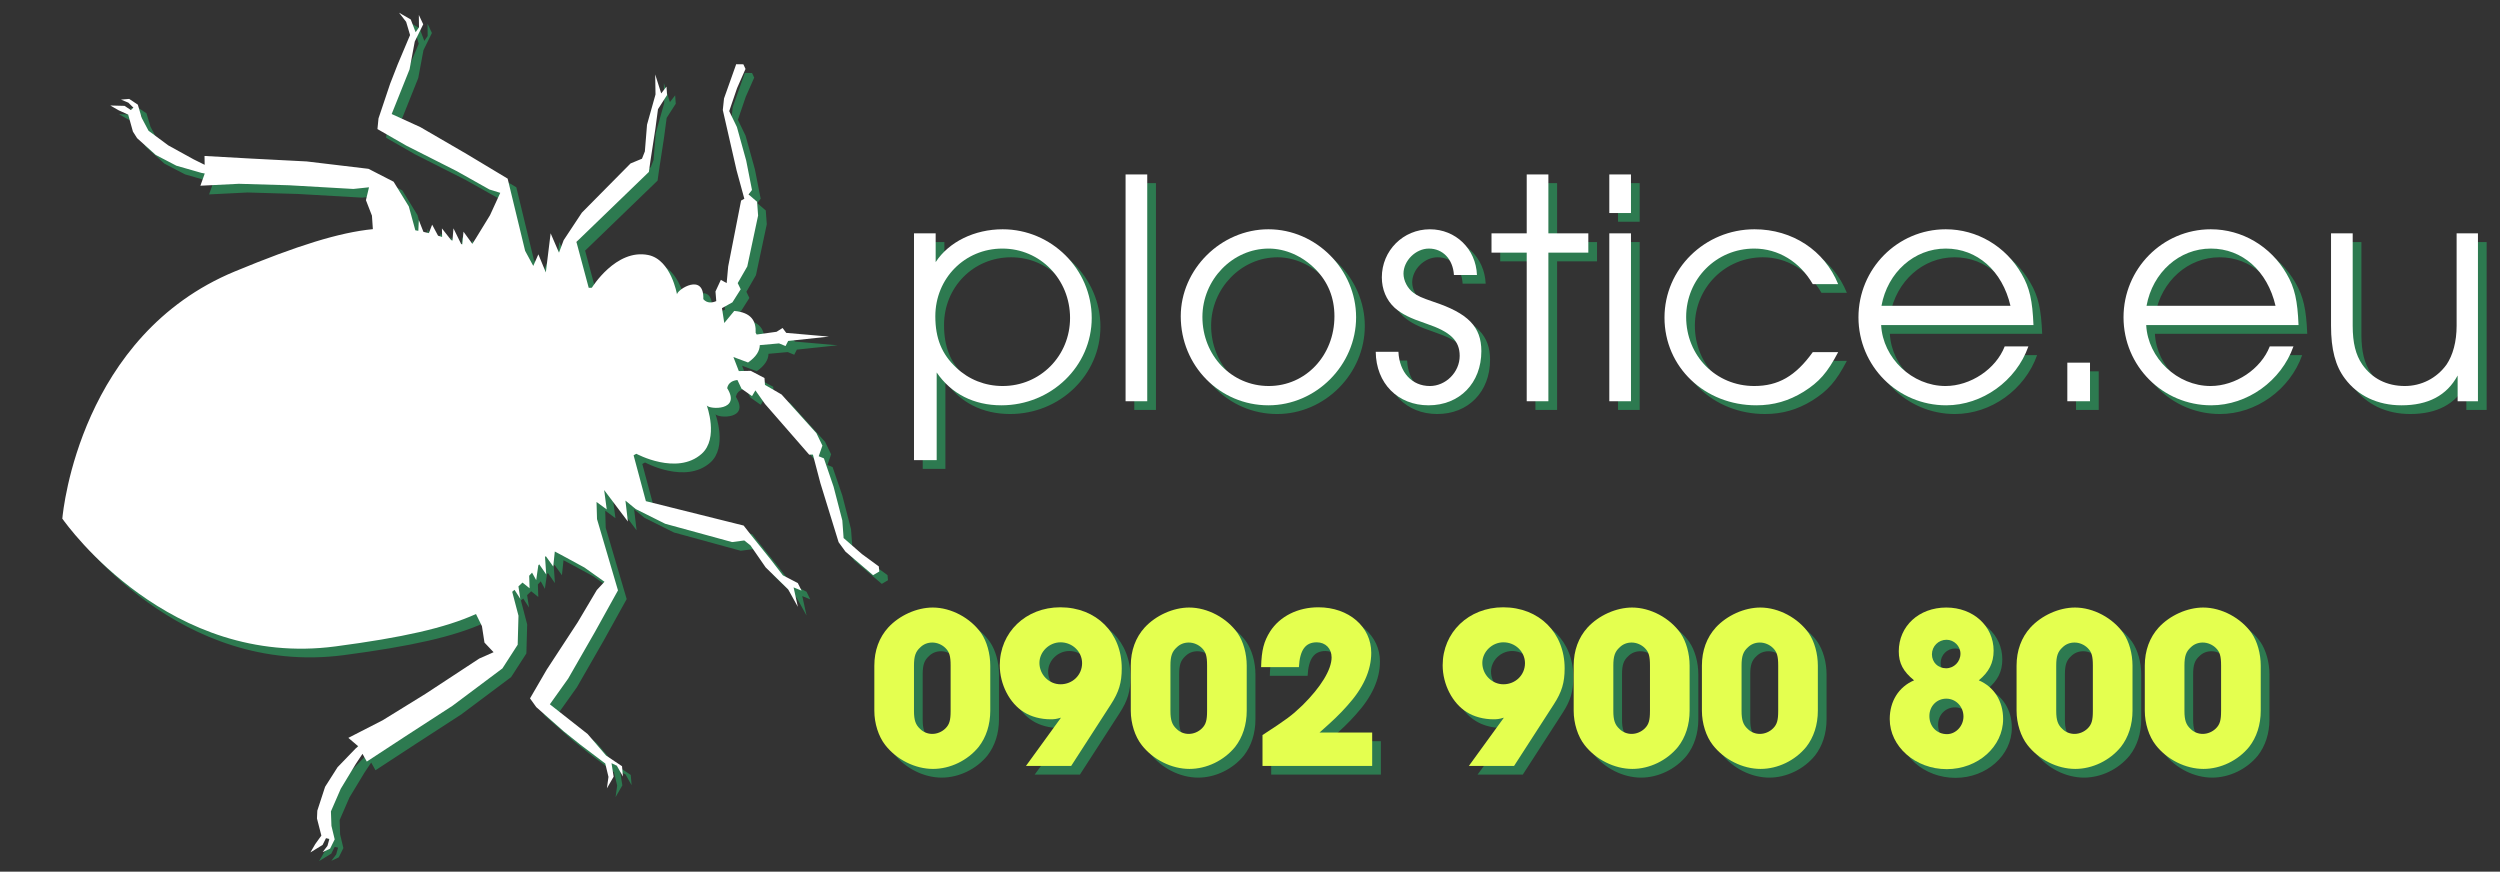 <?xml version="1.0" encoding="UTF-8" standalone="no"?><!DOCTYPE svg PUBLIC "-//W3C//DTD SVG 1.1//EN" "http://www.w3.org/Graphics/SVG/1.1/DTD/svg11.dtd"><svg width="100%" height="100%" viewBox="0 0 1196 417" version="1.1" xmlns="http://www.w3.org/2000/svg" xmlns:xlink="http://www.w3.org/1999/xlink" xml:space="preserve" xmlns:serif="http://www.serif.com/" style="fill-rule:evenodd;clip-rule:evenodd;stroke-linejoin:round;stroke-miterlimit:2;"><rect x="0" y="0" width="1196" height="417" fill="#333333" stroke="none"/><path d="M441.424,115.797l10.365,0l-0,13.766c6.315,-9.717 18.623,-15.709 32.065,-15.709c23.32,-0 42.592,19.11 42.592,42.43c-0,22.996 -19.272,41.782 -43.24,41.782c-13.118,-0 -23.968,-5.506 -30.932,-15.709l0,41.944l-10.85,0l0,-108.504Zm42.268,7.288c-17.976,-0 -32.065,14.251 -32.065,32.389c-0,10.526 3.077,18.138 10.04,24.616c5.992,5.668 13.766,8.745 22.187,8.745c17.976,-0 32.227,-14.413 32.227,-32.551c0,-18.462 -14.251,-33.199 -32.389,-33.199Zm58.948,73.037l0,-108.503l10.365,-0l-0,108.503l-10.365,0Zm68.341,-82.268c22.835,-0 41.944,19.271 41.944,42.106c0,22.834 -19.109,42.106 -41.944,42.106c-23.32,-0 -41.944,-18.948 -41.944,-42.592c0,-22.51 19.272,-41.62 41.944,-41.62Zm0.162,9.231c-17.328,-0 -31.741,14.899 -31.741,32.713c0,18.462 13.927,33.037 31.741,33.037c17.653,-0 31.418,-14.575 31.418,-33.361c-0,-8.907 -3.077,-16.357 -8.907,-22.349c-6.316,-6.477 -14.575,-10.04 -22.511,-10.04Zm51.175,49.393l10.851,0c0.486,9.879 6.478,16.357 15.061,16.357c7.611,-0 14.251,-6.64 14.251,-14.413c-0,-7.288 -4.373,-11.498 -15.871,-15.385c-8.097,-2.753 -11.66,-4.535 -15.223,-7.612c-4.048,-3.724 -6.154,-8.907 -6.154,-14.575c0,-12.794 10.203,-22.996 22.997,-22.996c12.308,-0 22.024,9.393 22.51,21.863l-11.012,-0c-0.486,-7.612 -5.344,-12.632 -11.984,-12.632c-6.316,-0 -12.146,5.83 -12.146,11.984c-0,3.401 1.943,7.125 4.858,9.231c1.944,1.457 3.725,2.267 9.393,4.21c16.681,5.506 22.996,11.984 22.996,23.644c0,15.223 -10.364,25.912 -25.263,25.912c-14.737,-0 -25.102,-10.527 -25.264,-25.588Zm72.228,23.644l0,-71.094l-16.842,0l-0,-9.231l16.842,0l0,-28.178l10.365,-0l-0,28.178l19.109,0l0,9.231l-19.109,0l-0,71.094l-10.365,0Zm39.515,0l0,-80.325l10.365,0l-0,80.325l-10.365,0Zm0,-90.042l0,-18.461l10.365,-0l-0,18.461l-10.365,0Zm97.33,66.56l12.145,0c-5.182,9.879 -9.068,14.252 -16.518,18.948c-7.126,4.372 -14.251,6.478 -22.672,6.478c-24.616,-0 -43.888,-18.3 -43.888,-41.944c0,-23.32 19.272,-42.268 43.078,-42.268c18.138,-0 33.523,10.202 40,26.235l-12.145,0c-6.154,-10.688 -16.519,-17.004 -28.017,-17.004c-18.138,-0 -32.551,14.575 -32.551,32.713c-0,18.624 14.251,33.037 32.551,33.037c11.498,-0 19.757,-4.697 28.017,-16.195Zm105.588,-12.955l-72.875,-0c0.809,15.87 14.899,29.15 30.769,29.15c11.984,-0 24.13,-8.097 28.341,-18.948l11.336,0c-5.83,16.519 -22.025,28.179 -39.353,28.179c-23.158,-0 -41.944,-18.786 -41.944,-42.106c0,-23.158 18.624,-42.106 41.782,-42.106c14.899,-0 28.665,8.097 36.276,21.377c3.887,6.64 5.182,12.793 5.668,24.454Zm-72.713,-9.231l61.701,-0c-3.887,-16.681 -15.871,-27.369 -30.932,-27.369c-15.061,-0 -27.854,11.336 -30.769,27.369Zm88.908,45.668l-0,-18.461l10.85,-0l0,18.461l-10.85,0Zm110.609,-36.437l-72.876,-0c0.81,15.87 14.899,29.15 30.77,29.15c11.984,-0 24.13,-8.097 28.341,-18.948l11.336,0c-5.83,16.519 -22.025,28.179 -39.353,28.179c-23.158,-0 -41.944,-18.786 -41.944,-42.106c-0,-23.158 18.624,-42.106 41.782,-42.106c14.899,-0 28.664,8.097 36.276,21.377c3.887,6.64 5.182,12.793 5.668,24.454Zm-72.714,-9.231l61.702,-0c-3.887,-16.681 -15.871,-27.369 -30.932,-27.369c-15.061,-0 -27.855,11.336 -30.77,27.369Zm158.545,-34.657l0,80.325l-9.716,0l-0,-12.307c-5.183,9.554 -14.09,14.251 -26.883,14.251c-11.337,-0 -20.891,-4.535 -27.045,-12.794c-4.535,-5.992 -6.64,-13.927 -6.64,-25.264l-0,-44.211l10.364,0l0,44.211c0,8.26 1.458,13.928 4.535,18.462c4.696,6.802 11.822,10.365 20.405,10.365c7.935,-0 15.223,-3.725 19.919,-10.203c3.077,-4.534 4.859,-11.012 4.859,-18.624l-0,-44.211l10.202,0Zm-767.168,228.375l0,-21.52c0,-7.322 2.33,-13.534 6.656,-18.304c5.325,-5.768 13.645,-9.54 21.299,-9.54c8.764,-0 18.082,4.992 23.185,12.313c2.662,3.883 4.326,9.651 4.326,15.531l-0,21.52c-0,6.767 -1.997,12.757 -5.547,17.306c-5.324,6.545 -13.644,10.538 -21.853,10.538c-8.542,0 -17.416,-4.437 -22.852,-11.426c-3.217,-4.104 -5.214,-10.316 -5.214,-16.418Zm36.497,0.111l-0,-21.742c-0,-4.438 -0.555,-6.434 -2.441,-8.32c-1.664,-1.664 -3.993,-2.663 -6.323,-2.663c-2.219,0 -4.215,0.777 -5.768,2.33c-2.219,1.997 -2.996,4.215 -2.996,8.653l0,21.742c0,4.438 0.777,6.656 2.996,8.653c1.553,1.553 3.66,2.329 5.768,2.329c2.33,0 4.659,-0.998 6.323,-2.662c1.886,-1.886 2.441,-3.882 2.441,-8.32Zm36.052,26.291l16.751,-23.074c-2.219,0.666 -3.217,0.777 -4.992,0.777c-4.659,-0 -9.318,-1.22 -12.757,-3.439c-6.878,-4.215 -11.537,-13.312 -11.537,-22.408c0,-15.752 12.424,-27.733 28.953,-27.733c17.195,-0 29.397,12.202 29.397,29.175c0,6.878 -1.331,11.315 -5.214,17.305l-18.969,29.397l-21.632,0Zm16.529,-59.126c-5.436,-0 -10.095,4.548 -10.095,9.872c0,5.547 4.549,10.206 10.095,10.206c5.769,0 10.317,-4.437 10.317,-10.095c-0,-5.546 -4.659,-9.983 -10.317,-9.983Zm33.612,32.724l0,-21.52c0,-7.322 2.33,-13.534 6.656,-18.304c5.325,-5.768 13.645,-9.54 21.299,-9.54c8.764,-0 18.082,4.992 23.185,12.313c2.662,3.883 4.326,9.651 4.326,15.531l0,21.52c0,6.767 -1.997,12.757 -5.547,17.306c-5.324,6.545 -13.644,10.538 -21.853,10.538c-8.542,0 -17.416,-4.437 -22.852,-11.426c-3.217,-4.104 -5.214,-10.316 -5.214,-16.418Zm36.497,0.111l-0,-21.742c-0,-4.438 -0.555,-6.434 -2.441,-8.32c-1.664,-1.664 -3.993,-2.663 -6.323,-2.663c-2.218,0 -4.215,0.777 -5.768,2.33c-2.219,1.997 -2.995,4.215 -2.995,8.653l-0,21.742c-0,4.438 0.776,6.656 2.995,8.653c1.553,1.553 3.661,2.329 5.768,2.329c2.33,0 4.659,-0.998 6.323,-2.662c1.886,-1.886 2.441,-3.882 2.441,-8.32Zm53.802,10.317l25.181,-0l-0,15.974l-52.471,0l0,-14.754c11.759,-7.654 13.978,-9.318 19.192,-14.31c8.652,-8.542 13.866,-16.973 13.866,-22.852c-0,-4.215 -2.884,-7.21 -7.1,-7.21c-5.435,-0 -8.098,3.66 -8.541,11.869l-18.082,0c0.222,-8.209 1.331,-12.313 4.326,-17.083c4.659,-7.211 13.201,-11.537 23.074,-11.537c14.532,-0 25.292,9.318 25.292,21.742c0,8.431 -3.771,16.862 -11.537,25.404c-3.549,3.993 -6.545,6.878 -13.2,12.757Zm71.439,15.974l16.751,-23.074c-2.219,0.666 -3.217,0.777 -4.992,0.777c-4.659,-0 -9.318,-1.22 -12.757,-3.439c-6.878,-4.215 -11.537,-13.312 -11.537,-22.408c0,-15.752 12.424,-27.733 28.953,-27.733c17.195,-0 29.397,12.202 29.397,29.175c0,6.878 -1.331,11.315 -5.214,17.305l-18.969,29.397l-21.632,0Zm16.529,-59.126c-5.436,-0 -10.095,4.548 -10.095,9.872c0,5.547 4.549,10.206 10.095,10.206c5.769,0 10.317,-4.437 10.317,-10.095c-0,-5.546 -4.659,-9.983 -10.317,-9.983Zm33.612,32.724l0,-21.52c0,-7.322 2.33,-13.534 6.656,-18.304c5.325,-5.768 13.645,-9.54 21.299,-9.54c8.764,-0 18.082,4.992 23.185,12.313c2.662,3.883 4.326,9.651 4.326,15.531l0,21.52c0,6.767 -1.997,12.757 -5.547,17.306c-5.324,6.545 -13.644,10.538 -21.853,10.538c-8.542,0 -17.416,-4.437 -22.852,-11.426c-3.217,-4.104 -5.214,-10.316 -5.214,-16.418Zm36.497,0.111l-0,-21.742c-0,-4.438 -0.555,-6.434 -2.441,-8.32c-1.664,-1.664 -3.993,-2.663 -6.323,-2.663c-2.218,0 -4.215,0.777 -5.768,2.33c-2.219,1.997 -2.995,4.215 -2.995,8.653l-0,21.742c-0,4.438 0.776,6.656 2.995,8.653c1.553,1.553 3.66,2.329 5.768,2.329c2.33,0 4.659,-0.998 6.323,-2.662c1.886,-1.886 2.441,-3.882 2.441,-8.32Zm24.848,-0.111l0,-21.52c0,-7.322 2.33,-13.534 6.656,-18.304c5.325,-5.768 13.645,-9.54 21.299,-9.54c8.764,-0 18.082,4.992 23.185,12.313c2.662,3.883 4.326,9.651 4.326,15.531l0,21.52c0,6.767 -1.997,12.757 -5.546,17.306c-5.325,6.545 -13.645,10.538 -21.854,10.538c-8.542,0 -17.416,-4.437 -22.852,-11.426c-3.217,-4.104 -5.214,-10.316 -5.214,-16.418Zm36.497,0.111l-0,-21.742c-0,-4.438 -0.555,-6.434 -2.441,-8.32c-1.664,-1.664 -3.993,-2.663 -6.323,-2.663c-2.218,0 -4.215,0.777 -5.768,2.33c-2.219,1.997 -2.995,4.215 -2.995,8.653l-0,21.742c-0,4.438 0.776,6.656 2.995,8.653c1.553,1.553 3.661,2.329 5.768,2.329c2.33,0 4.659,-0.998 6.323,-2.662c1.886,-1.886 2.441,-3.882 2.441,-8.32Zm95.955,-14.643c7.322,3.106 11.648,9.984 11.648,18.526c0,13.201 -12.091,23.961 -26.956,23.961c-14.976,0 -27.289,-10.76 -27.289,-23.961c-0,-8.542 4.326,-15.42 11.648,-18.526c-5.214,-4.215 -7.322,-8.209 -7.322,-13.866c0,-12.092 9.651,-20.966 22.741,-20.966c12.868,-0 22.63,8.874 22.63,20.633c0,5.879 -2.219,10.206 -7.1,14.199Zm-15.419,-19.413c-3.883,0 -6.989,3.106 -6.989,6.989c0,3.772 2.885,6.656 6.767,6.656c3.772,-0 6.878,-3.106 6.878,-6.989c-0,-3.661 -3.106,-6.656 -6.656,-6.656Zm-0.111,28.177c-4.548,-0 -8.098,3.55 -8.098,8.32c0,4.992 3.55,8.652 8.431,8.652c4.215,0 7.876,-3.882 7.876,-8.43c0,-4.77 -3.661,-8.542 -8.209,-8.542Zm33.612,5.768l0,-21.52c0,-7.322 2.33,-13.534 6.656,-18.304c5.325,-5.768 13.645,-9.54 21.299,-9.54c8.764,-0 18.082,4.992 23.185,12.313c2.662,3.883 4.326,9.651 4.326,15.531l-0,21.52c-0,6.767 -1.997,12.757 -5.547,17.306c-5.324,6.545 -13.644,10.538 -21.853,10.538c-8.542,0 -17.416,-4.437 -22.852,-11.426c-3.217,-4.104 -5.214,-10.316 -5.214,-16.418Zm36.497,0.111l-0,-21.742c-0,-4.438 -0.555,-6.434 -2.441,-8.32c-1.664,-1.664 -3.993,-2.663 -6.323,-2.663c-2.218,0 -4.215,0.777 -5.768,2.33c-2.219,1.997 -2.995,4.215 -2.995,8.653l-0,21.742c-0,4.438 0.776,6.656 2.995,8.653c1.553,1.553 3.66,2.329 5.768,2.329c2.33,0 4.659,-0.998 6.323,-2.662c1.886,-1.886 2.441,-3.882 2.441,-8.32Zm24.848,-0.111l0,-21.52c0,-7.322 2.33,-13.534 6.656,-18.304c5.325,-5.768 13.645,-9.54 21.299,-9.54c8.764,-0 18.082,4.992 23.185,12.313c2.662,3.883 4.326,9.651 4.326,15.531l0,21.52c0,6.767 -1.997,12.757 -5.547,17.306c-5.324,6.545 -13.644,10.538 -21.853,10.538c-8.542,0 -17.416,-4.437 -22.852,-11.426c-3.217,-4.104 -5.214,-10.316 -5.214,-16.418Zm36.497,0.111l-0,-21.742c-0,-4.438 -0.555,-6.434 -2.441,-8.32c-1.664,-1.664 -3.993,-2.663 -6.323,-2.663c-2.218,0 -4.215,0.777 -5.768,2.33c-2.219,1.997 -2.995,4.215 -2.995,8.653l-0,21.742c-0,4.438 0.776,6.656 2.995,8.653c1.553,1.553 3.661,2.329 5.768,2.329c2.33,0 4.659,-0.998 6.323,-2.662c1.886,-1.886 2.441,-3.882 2.441,-8.32Zm-699.086,-175.014c-0.048,2.767 -1.66,5.539 -5.607,8.319l-7.02,-2.621l2.6,6.722l5.713,-0.106l6.559,3.437l0.234,3.271l7.943,4.605l16.659,18.492l2.881,5.961l-1.775,5.092l2.481,1.003l4.635,13.57l4.179,16.129l0.617,8.427l8.76,7.656l8.079,5.915l0.226,2.44l-2.956,1.754l-13.225,-11.269l-3.278,-4.508l-8.728,-28.312l-3.572,-13.598l-1.777,0.027l-21.12,-24.222l-4.603,-6.525l-1.621,2.742l-5.013,-3.53l-1.977,-4.178c-1.897,0.213 -4.347,1.053 -4.902,3.895c6.831,10.91 -8.46,10.257 -9.759,8.291c0,0 5.87,15.794 -2.502,23.179c-11.835,10.439 -31.169,-0.064 -31.169,-0.064c-0,-0 -0.441,0.174 -1.334,0.713l5.881,21.947l46.762,11.668l3.26,4.176l9.64,12.005l5.883,7.641l7.146,3.696l1.771,3.613l-3.804,-1.545l2.048,9.309l-4.652,-8.371l-10.754,-10.504l-7.287,-10.552l-2.946,-2.336l-5.86,0.768l-31.961,-8.749l-14.108,-7.04l-4.922,-4.052l1.17,10.027l-11.354,-15.073l1.24,9.286l-4.885,-3.58l0.233,8.193l10.03,34.103l-11.067,19.958l-12.77,22.258l-8.751,12.284l18.086,14.23l8.826,10.299l7.609,5.095l0.431,4.934l-2.898,-5.155l-2.562,-1.237l1.017,6.46l-3.229,5.595l0.759,-5.494l-1.537,-6.401l-12.198,-9.235l-7.724,-6.187l-13.089,-11.561l-2.991,-4.168l7.998,-13.766l14.808,-22.643l9.155,-15.438l3.67,-3.949l-9.586,-6.809l-11.067,-6.012l-3.118,-1.649l-0.753,7.175l-3.571,-4.991l-0.352,0.453l0.566,8.323l-3.35,-4.85l-0.431,0.519l-1.019,7.06l-1.973,-3.597l-1.375,1.501l0.197,5.986l-3.392,-2.725c-0.64,0.621 -1.288,1.229 -1.943,1.826l0.887,5.938l-2.756,-4.292l-1.113,0.931l3.003,11.448l-0.382,13.889l-7.311,11.337l-23.852,17.853l-22.346,14.484l-18.672,12.216l-2.061,-3.696l-3.243,4.877l-7.17,11.86l-4.69,10.795l0.245,6.908l1.557,6.476l-2.201,4.437l-3.565,1.677l2.312,-3.024l0.903,-3.288l-1.615,-0.369l-1.63,3.242l-5.824,3.565l2.321,-3.989l2.924,-4.07l-2.101,-8.173l0.16,-3.73l3.721,-11.417l5.963,-9.373l8.658,-8.972l1.234,-1.053l-4.735,-4.021l16.394,-8.4l20.44,-12.611l25.794,-16.93l6.857,-3.04l-4.355,-4.604l-1.212,-7.851l-2.848,-5.81c-14.744,6.667 -35.102,11.246 -67.294,15.496c-79.088,10.44 -128.043,-57.506 -130.551,-61.07l-0.058,0.016l0.007,-0.088l-0.05,-0.073l0.058,-0.016c0.39,-4.34 8.813,-87.66 82.525,-118.163c30.004,-12.416 49.925,-18.629 66.027,-20.228l-0.439,-6.455l-2.876,-7.405l1.47,-6.165l-7.458,0.796l-30.804,-1.765l-24.007,-0.701l-18.397,0.922l2.09,-5.85l-1.595,-0.294l-11.984,-3.442l-9.851,-5.135l-8.931,-8.027l-2.004,-3.15l-2.267,-8.129l-4.567,-2.063l-4.004,-2.293l6.826,0.174l3.032,1.993l1.215,-1.127l-2.427,-2.395l-3.514,-1.463l3.926,-0.331l4.125,2.742l1.889,6.387l3.242,6.105l9.459,7.003l12.14,6.687l5.247,2.601l-0.063,-4.231l22.278,1.244l26.595,1.371l29.583,3.535l11.999,6.163l7.275,11.836l3.123,11.416l1.43,0.25l0.241,-5.095l2.201,5.587c0.866,0.188 1.731,0.392 2.596,0.609l1.575,-4.056l2.822,5.283l1.941,0.612l-0.09,-4.101l4.413,5.604l0.632,0.234l0.477,-5.875l3.671,7.491l0.532,0.215l0.596,-6.107l4.241,5.838l1.875,-2.988l6.579,-10.74l4.897,-10.69l-5.153,-1.585l-15.648,-8.792l-24.145,-12.206l-13.809,-7.922l0.505,-5.105l5.555,-16.557l3.596,-9.219l5.946,-14.097l-1.87,-6.312l-3.403,-4.379l5.594,3.231l2.349,6.103l1.6,-2.352l-0.068,-5.913l2.095,4.488l-4.043,8.217l-2.494,13.332l-8.548,21.367l13.721,6.263l22.188,12.89l19.563,11.751l8.365,34.549l3.895,7.212l2.44,-5.543l3.57,8.662l2.296,-18.73l4,9.268l2.236,-5.97l8.698,-13.151l23.305,-23.558l5.46,-2.264l1.382,-3.496l1.036,-12.782l4.061,-14.474l-0.157,-9.576l2.881,9.087l2.521,-3.241l0.273,4.015l-4.34,6.774l-1.275,9.559l-2.346,15.216l-0.735,5.247l-34.663,33.485l5.88,21.948c1.043,0.02 1.512,-0.049 1.512,-0.049c-0,-0 11.493,-18.764 26.961,-15.641c10.943,2.21 13.756,18.822 13.756,18.822c0.143,-2.351 13.058,-10.562 12.597,2.301c1.902,2.184 4.444,1.686 6.194,0.923l-0.378,-4.607l2.577,-5.564l2.774,1.565l0.724,-7.953l6.18,-31.537l1.553,-0.865l-3.706,-13.562l-6.597,-28.883l0.584,-5.543l5.819,-16.372l3.436,0.041l1.025,2.227l-4.039,9.161l-3.759,11.011l3.68,7.606l4.445,16.058l2.771,14.07l-1.647,2.108l4.084,3.523l0.485,6.603l-5.182,24.344l-4.575,7.959l1.432,2.95l-3.961,6.256l-5.001,2.765l1.109,7.122l4.769,-5.78c8.218,0.741 10.515,4.874 10.242,10.479c0.174,0.27 0.339,0.541 0.493,0.812l9.508,-1.316l2.881,-1.815l1.742,2.339l20.441,1.777l-19.518,2.084l-1.243,2.437l-3.127,-1.267l-9.2,0.826Z" style="fill:#2d7a50;"/><g><path d="M437.257,111.631l0,108.503l10.851,0l-0,-41.944c6.963,10.203 17.814,15.709 30.931,15.709c23.968,0 43.24,-18.786 43.24,-41.782c0,-23.32 -19.272,-42.43 -42.592,-42.43c-13.441,0 -25.749,5.992 -32.065,15.709l-0,-13.765l-10.365,-0Zm42.268,7.287c18.138,0 32.389,14.737 32.389,33.199c0,18.138 -14.251,32.551 -32.227,32.551c-8.421,0 -16.194,-3.077 -22.186,-8.745c-6.964,-6.478 -10.041,-14.089 -10.041,-24.616c-0,-18.138 14.089,-32.389 32.065,-32.389Z" style="fill:#fff;fill-rule:nonzero;"/><rect x="538.474" y="83.452" width="10.365" height="108.504" style="fill:#fff;fill-rule:nonzero;"/><path d="M606.815,109.687c-22.673,0 -41.944,19.11 -41.944,41.62c-0,23.644 18.624,42.592 41.944,42.592c22.834,0 41.944,-19.271 41.944,-42.106c-0,-22.834 -19.11,-42.106 -41.944,-42.106Zm0.162,9.231c7.935,0 16.194,3.563 22.51,10.041c5.83,5.992 8.907,13.441 8.907,22.348c0,18.786 -13.765,33.361 -31.417,33.361c-17.814,0 -31.742,-14.575 -31.742,-33.037c0,-17.814 14.414,-32.713 31.742,-32.713Z" style="fill:#fff;fill-rule:nonzero;"/><path d="M658.152,168.312c0.162,15.061 10.526,25.587 25.263,25.587c14.899,0 25.264,-10.688 25.264,-25.911c-0,-11.66 -6.316,-18.138 -22.997,-23.644c-5.668,-1.944 -7.449,-2.753 -9.392,-4.211c-2.915,-2.105 -4.859,-5.83 -4.859,-9.231c0,-6.154 5.83,-11.984 12.146,-11.984c6.64,0 11.498,5.02 11.984,12.632l11.012,-0c-0.485,-12.47 -10.202,-21.863 -22.51,-21.863c-12.794,0 -22.996,10.203 -22.996,22.997c-0,5.668 2.105,10.85 6.154,14.575c3.562,3.077 7.125,4.858 15.223,7.611c11.498,3.887 15.87,8.097 15.87,15.385c0,7.773 -6.64,14.413 -14.251,14.413c-8.583,0 -14.575,-6.478 -15.061,-16.356l-10.85,-0Z" style="fill:#fff;fill-rule:nonzero;"/><path d="M730.38,191.956l10.364,-0l0,-71.095l19.11,0l-0,-9.23l-19.11,-0l0,-28.179l-10.364,-0l-0,28.179l-16.843,-0l0,9.23l16.843,0l-0,71.095Z" style="fill:#fff;fill-rule:nonzero;"/><path d="M769.894,191.956l10.365,-0l-0,-80.325l-10.365,-0l0,80.325Zm0,-90.042l10.365,-0l-0,-18.462l-10.365,-0l0,18.462Z" style="fill:#fff;fill-rule:nonzero;"/><path d="M867.224,168.474c-8.259,11.498 -16.519,16.194 -28.017,16.194c-18.3,0 -32.551,-14.413 -32.551,-33.037c0,-18.138 14.413,-32.713 32.551,-32.713c11.498,0 21.863,6.316 28.017,17.004l12.146,0c-6.478,-16.032 -21.863,-26.235 -40.001,-26.235c-23.806,0 -43.077,18.948 -43.077,42.268c-0,23.644 19.271,41.944 43.887,41.944c8.421,0 15.547,-2.105 22.672,-6.478c7.45,-4.696 11.337,-9.069 16.519,-18.947l-12.146,-0Z" style="fill:#fff;fill-rule:nonzero;"/><path d="M972.813,155.518c-0.486,-11.66 -1.782,-17.814 -5.668,-24.454c-7.612,-13.279 -21.377,-21.377 -36.276,-21.377c-23.159,0 -41.782,18.948 -41.782,42.106c-0,23.32 18.785,42.106 41.944,42.106c17.328,0 33.522,-11.66 39.352,-28.178l-11.336,-0c-4.21,10.85 -16.356,18.947 -28.34,18.947c-15.871,0 -29.96,-13.279 -30.77,-29.15l72.876,-0Zm-72.714,-9.231c2.915,-16.033 15.709,-27.369 30.77,-27.369c15.061,0 27.045,10.689 30.931,27.369l-61.701,0Z" style="fill:#fff;fill-rule:nonzero;"/><rect x="989.007" y="173.494" width="10.85" height="18.462" style="fill:#fff;fill-rule:nonzero;"/><path d="M1099.62,155.518c-0.486,-11.66 -1.781,-17.814 -5.668,-24.454c-7.611,-13.279 -21.377,-21.377 -36.276,-21.377c-23.158,0 -41.782,18.948 -41.782,42.106c0,23.32 18.786,42.106 41.944,42.106c17.328,0 33.523,-11.66 39.353,-28.178l-11.336,-0c-4.211,10.85 -16.357,18.947 -28.341,18.947c-15.87,0 -29.96,-13.279 -30.769,-29.15l72.875,-0Zm-72.713,-9.231c2.915,-16.033 15.708,-27.369 30.769,-27.369c15.061,0 27.045,10.689 30.932,27.369l-61.701,0Z" style="fill:#fff;fill-rule:nonzero;"/><path d="M1185.45,111.631l-10.203,-0l0,44.211c0,7.611 -1.781,14.089 -4.858,18.624c-4.697,6.477 -11.984,10.202 -19.92,10.202c-8.583,0 -15.708,-3.563 -20.405,-10.364c-3.077,-4.535 -4.534,-10.203 -4.534,-18.462l-0,-44.211l-10.365,-0l0,44.211c0,11.336 2.105,19.271 6.64,25.263c6.154,8.26 15.709,12.794 27.045,12.794c12.794,0 21.701,-4.696 26.883,-14.251l-0,12.308l9.717,-0l-0,-80.325Z" style="fill:#fff;fill-rule:nonzero;"/><path d="M418.28,340.006c-0,6.101 1.996,12.313 5.213,16.418c5.436,6.988 14.31,11.425 22.852,11.425c8.209,0 16.529,-3.993 21.854,-10.538c3.549,-4.548 5.546,-10.539 5.546,-17.305l0,-21.521c0,-5.879 -1.664,-11.648 -4.326,-15.53c-5.103,-7.322 -14.421,-12.314 -23.185,-12.314c-7.654,0 -15.974,3.772 -21.299,9.54c-4.326,4.77 -6.655,10.982 -6.655,18.304l-0,21.521Zm36.496,0.111c-0,4.437 -0.555,6.434 -2.441,8.319c-1.663,1.664 -3.993,2.663 -6.323,2.663c-2.107,-0 -4.215,-0.777 -5.768,-2.33c-2.219,-1.997 -2.995,-4.215 -2.995,-8.652l-0,-21.743c-0,-4.437 0.776,-6.656 2.995,-8.653c1.553,-1.553 3.55,-2.329 5.768,-2.329c2.33,-0 4.66,0.998 6.323,2.662c1.886,1.886 2.441,3.883 2.441,8.32l-0,21.743Z" style="fill:#e4ff4f;fill-rule:nonzero;"/><path d="M490.829,366.407l21.631,0l18.97,-29.396c3.882,-5.991 5.213,-10.428 5.213,-17.306c0,-16.972 -12.202,-29.175 -29.396,-29.175c-16.529,0 -28.954,11.981 -28.954,27.733c0,9.096 4.66,18.193 11.537,22.408c3.439,2.219 8.098,3.439 12.757,3.439c1.775,0 2.774,-0.111 4.992,-0.776l-16.75,23.073Zm16.528,-59.126c5.658,-0 10.317,4.437 10.317,9.984c0,5.657 -4.548,10.094 -10.317,10.094c-5.546,0 -10.094,-4.659 -10.094,-10.205c-0,-5.325 4.659,-9.873 10.094,-9.873Z" style="fill:#e4ff4f;fill-rule:nonzero;"/><path d="M540.97,340.006c-0,6.101 1.996,12.313 5.213,16.418c5.436,6.988 14.311,11.425 22.852,11.425c8.209,0 16.529,-3.993 21.854,-10.538c3.55,-4.548 5.546,-10.539 5.546,-17.305l0,-21.521c0,-5.879 -1.664,-11.648 -4.326,-15.53c-5.103,-7.322 -14.421,-12.314 -23.185,-12.314c-7.654,0 -15.974,3.772 -21.298,9.54c-4.327,4.77 -6.656,10.982 -6.656,18.304l-0,21.521Zm36.496,0.111c0,4.437 -0.555,6.434 -2.44,8.319c-1.664,1.664 -3.994,2.663 -6.323,2.663c-2.108,-0 -4.216,-0.777 -5.769,-2.33c-2.219,-1.997 -2.995,-4.215 -2.995,-8.652l-0,-21.743c-0,-4.437 0.776,-6.656 2.995,-8.653c1.553,-1.553 3.55,-2.329 5.769,-2.329c2.329,-0 4.659,0.998 6.323,2.662c1.885,1.886 2.44,3.883 2.44,8.32l0,21.743Z" style="fill:#e4ff4f;fill-rule:nonzero;"/><path d="M631.268,350.433c6.656,-5.879 9.651,-8.763 13.201,-12.757c7.765,-8.542 11.537,-16.972 11.537,-25.403c-0,-12.425 -10.761,-21.743 -25.293,-21.743c-9.873,0 -18.414,4.327 -23.074,11.537c-2.995,4.77 -4.104,8.875 -4.326,17.084l18.082,-0c0.444,-8.209 3.106,-11.87 8.542,-11.87c4.215,-0 7.099,2.995 7.099,7.21c0,5.88 -5.213,14.311 -13.866,22.852c-5.214,4.992 -7.433,6.656 -19.191,14.31l-0,14.754l52.47,0l0,-15.974l-25.181,0Z" style="fill:#e4ff4f;fill-rule:nonzero;"/><path d="M702.708,366.407l21.631,0l18.97,-29.396c3.882,-5.991 5.213,-10.428 5.213,-17.306c0,-16.972 -12.202,-29.175 -29.396,-29.175c-16.529,0 -28.954,11.981 -28.954,27.733c0,9.096 4.66,18.193 11.537,22.408c3.439,2.219 8.098,3.439 12.757,3.439c1.775,0 2.774,-0.111 4.992,-0.776l-16.75,23.073Zm16.528,-59.126c5.658,-0 10.317,4.437 10.317,9.984c0,5.657 -4.548,10.094 -10.317,10.094c-5.546,0 -10.094,-4.659 -10.094,-10.205c-0,-5.325 4.659,-9.873 10.094,-9.873Z" style="fill:#e4ff4f;fill-rule:nonzero;"/><path d="M752.849,340.006c-0,6.101 1.996,12.313 5.213,16.418c5.436,6.988 14.311,11.425 22.852,11.425c8.209,0 16.529,-3.993 21.854,-10.538c3.55,-4.548 5.546,-10.539 5.546,-17.305l0,-21.521c0,-5.879 -1.664,-11.648 -4.326,-15.53c-5.103,-7.322 -14.421,-12.314 -23.185,-12.314c-7.654,0 -15.974,3.772 -21.298,9.54c-4.327,4.77 -6.656,10.982 -6.656,18.304l-0,21.521Zm36.496,0.111c0,4.437 -0.555,6.434 -2.44,8.319c-1.664,1.664 -3.994,2.663 -6.323,2.663c-2.108,-0 -4.216,-0.777 -5.769,-2.33c-2.219,-1.997 -2.995,-4.215 -2.995,-8.652l-0,-21.743c-0,-4.437 0.776,-6.656 2.995,-8.653c1.553,-1.553 3.55,-2.329 5.769,-2.329c2.329,-0 4.659,0.998 6.323,2.662c1.885,1.886 2.44,3.883 2.44,8.32l0,21.743Z" style="fill:#e4ff4f;fill-rule:nonzero;"/><path d="M814.194,340.006c-0,6.101 1.996,12.313 5.213,16.418c5.436,6.988 14.311,11.425 22.852,11.425c8.209,0 16.529,-3.993 21.854,-10.538c3.55,-4.548 5.546,-10.539 5.546,-17.305l0,-21.521c0,-5.879 -1.664,-11.648 -4.326,-15.53c-5.103,-7.322 -14.421,-12.314 -23.185,-12.314c-7.654,0 -15.974,3.772 -21.298,9.54c-4.327,4.77 -6.656,10.982 -6.656,18.304l-0,21.521Zm36.496,0.111c0,4.437 -0.555,6.434 -2.44,8.319c-1.664,1.664 -3.994,2.663 -6.323,2.663c-2.108,-0 -4.216,-0.777 -5.769,-2.33c-2.218,-1.997 -2.995,-4.215 -2.995,-8.652l-0,-21.743c-0,-4.437 0.777,-6.656 2.995,-8.653c1.553,-1.553 3.55,-2.329 5.769,-2.329c2.329,-0 4.659,0.998 6.323,2.662c1.885,1.886 2.44,3.883 2.44,8.32l0,21.743Z" style="fill:#e4ff4f;fill-rule:nonzero;"/><path d="M946.646,325.474c4.881,-3.994 7.099,-8.32 7.099,-14.2c0,-11.758 -9.762,-20.633 -22.63,-20.633c-13.089,0 -22.741,8.875 -22.741,20.966c0,5.658 2.108,9.651 7.322,13.867c-7.322,3.106 -11.648,9.983 -11.648,18.525c0,13.201 12.314,23.961 27.289,23.961c14.865,0 26.957,-10.76 26.957,-23.961c-0,-8.542 -4.327,-15.419 -11.648,-18.525Zm-15.42,-19.413c3.55,-0 6.656,2.995 6.656,6.656c0,3.882 -3.106,6.988 -6.878,6.988c-3.882,0 -6.766,-2.884 -6.766,-6.656c-0,-3.882 3.106,-6.988 6.988,-6.988Zm-0.111,28.176c4.549,0 8.209,3.772 8.209,8.542c0,4.548 -3.66,8.431 -7.876,8.431c-4.881,-0 -8.431,-3.661 -8.431,-8.653c0,-4.77 3.55,-8.32 8.098,-8.32Z" style="fill:#e4ff4f;fill-rule:nonzero;"/><path d="M964.728,340.006c-0,6.101 1.996,12.313 5.213,16.418c5.436,6.988 14.311,11.425 22.852,11.425c8.209,0 16.529,-3.993 21.854,-10.538c3.55,-4.548 5.546,-10.539 5.546,-17.305l0,-21.521c0,-5.879 -1.664,-11.648 -4.326,-15.53c-5.103,-7.322 -14.421,-12.314 -23.185,-12.314c-7.654,0 -15.974,3.772 -21.298,9.54c-4.327,4.77 -6.656,10.982 -6.656,18.304l-0,21.521Zm36.496,0.111c0,4.437 -0.555,6.434 -2.44,8.319c-1.664,1.664 -3.994,2.663 -6.324,2.663c-2.107,-0 -4.215,-0.777 -5.768,-2.33c-2.219,-1.997 -2.995,-4.215 -2.995,-8.652l-0,-21.743c-0,-4.437 0.776,-6.656 2.995,-8.653c1.553,-1.553 3.55,-2.329 5.768,-2.329c2.33,-0 4.66,0.998 6.324,2.662c1.885,1.886 2.44,3.883 2.44,8.32l0,21.743Z" style="fill:#e4ff4f;fill-rule:nonzero;"/><path d="M1026.07,340.006c-0,6.101 1.996,12.313 5.213,16.418c5.436,6.988 14.311,11.425 22.852,11.425c8.209,0 16.529,-3.993 21.854,-10.538c3.55,-4.548 5.546,-10.539 5.546,-17.305l0,-21.521c0,-5.879 -1.664,-11.648 -4.326,-15.53c-5.103,-7.322 -14.421,-12.314 -23.185,-12.314c-7.654,0 -15.974,3.772 -21.298,9.54c-4.327,4.77 -6.656,10.982 -6.656,18.304l-0,21.521Zm36.496,0.111c0,4.437 -0.555,6.434 -2.44,8.319c-1.664,1.664 -3.994,2.663 -6.323,2.663c-2.108,-0 -4.216,-0.777 -5.769,-2.33c-2.219,-1.997 -2.995,-4.215 -2.995,-8.652l-0,-21.743c-0,-4.437 0.776,-6.656 2.995,-8.653c1.553,-1.553 3.55,-2.329 5.769,-2.329c2.329,-0 4.659,0.998 6.323,2.662c1.885,1.886 2.44,3.883 2.44,8.32l0,21.743Z" style="fill:#e4ff4f;fill-rule:nonzero;"/><path d="M363.484,165.103c-0.049,2.766 -1.66,5.538 -5.608,8.318l-7.02,-2.621l2.6,6.722l5.714,-0.106l6.558,3.437l0.235,3.272l7.942,4.604l16.659,18.492l2.882,5.961l-1.776,5.093l2.481,1.002l4.635,13.57l4.18,16.13l0.616,8.427l8.76,7.656l8.079,5.914l0.226,2.441l-2.956,1.753l-13.225,-11.268l-3.277,-4.508l-8.728,-28.312l-3.573,-13.599l-1.776,0.027l-21.121,-24.222l-4.603,-6.525l-1.62,2.743l-5.014,-3.53l-1.977,-4.179c-1.896,0.214 -4.347,1.053 -4.902,3.896c6.831,10.909 -8.459,10.256 -9.758,8.291c-0,-0 5.869,15.793 -2.503,23.178c-11.834,10.439 -31.169,-0.064 -31.169,-0.064c-0,0 -0.441,0.175 -1.334,0.713l5.881,21.948l46.762,11.667l3.26,4.176l9.64,12.005l5.883,7.641l7.146,3.696l1.771,3.613l-3.804,-1.545l2.049,9.31l-4.652,-8.372l-10.754,-10.504l-7.288,-10.551l-2.945,-2.337l-5.861,0.769l-31.961,-8.749l-14.108,-7.041l-4.922,-4.051l1.17,10.026l-11.353,-15.073l1.239,9.287l-4.885,-3.581l0.233,8.194l10.03,34.102l-11.067,19.958l-12.769,22.258l-8.752,12.284l18.086,14.23l8.826,10.299l7.61,5.095l0.43,4.934l-2.898,-5.154l-2.562,-1.238l1.018,6.461l-3.229,5.594l0.758,-5.493l-1.537,-6.402l-12.198,-9.235l-7.724,-6.186l-13.089,-11.562l-2.99,-4.168l7.997,-13.765l14.808,-22.644l9.155,-15.438l3.67,-3.949l-9.585,-6.809l-11.067,-6.012l-3.118,-1.649l-0.754,7.175l-3.57,-4.99l-0.353,0.452l0.566,8.323l-3.35,-4.85l-0.43,0.519l-1.02,7.06l-1.973,-3.597l-1.375,1.501l0.198,5.986l-3.393,-2.725c-0.64,0.621 -1.287,1.229 -1.943,1.826l0.887,5.938l-2.756,-4.291l-1.113,0.931l3.003,11.447l-0.382,13.889l-7.31,11.337l-23.853,17.853l-22.346,14.484l-18.672,12.217l-2.06,-3.696l-3.243,4.876l-7.171,11.861l-4.69,10.795l0.245,6.907l1.557,6.476l-2.201,4.437l-3.565,1.677l2.312,-3.024l0.903,-3.288l-1.615,-0.369l-1.629,3.242l-5.825,3.565l2.321,-3.989l2.924,-4.069l-2.101,-8.174l0.16,-3.73l3.721,-11.417l5.964,-9.373l8.657,-8.972l1.235,-1.052l-4.735,-4.022l16.393,-8.4l20.44,-12.61l25.794,-16.931l6.858,-3.04l-4.356,-4.604l-1.212,-7.851l-2.847,-5.809c-14.745,6.666 -35.103,11.246 -67.295,15.495c-79.088,10.44 -128.042,-57.506 -130.551,-61.07l-0.058,0.016l0.007,-0.088l-0.05,-0.073l0.058,-0.015c0.391,-4.341 8.814,-87.661 82.526,-118.164c30.003,-12.416 49.924,-18.629 66.026,-20.228l-0.438,-6.455l-2.877,-7.405l1.471,-6.165l-7.459,0.797l-30.804,-1.766l-24.006,-0.701l-18.398,0.922l2.09,-5.85l-1.595,-0.294l-11.984,-3.441l-9.851,-5.136l-8.93,-8.027l-2.004,-3.15l-2.268,-8.129l-4.567,-2.063l-4.004,-2.293l6.826,0.175l3.032,1.993l1.215,-1.127l-2.426,-2.396l-3.514,-1.463l3.925,-0.331l4.125,2.743l1.89,6.386l3.241,6.105l9.46,7.004l12.139,6.686l5.247,2.602l-0.063,-4.231l22.278,1.244l26.595,1.37l29.583,3.535l11.999,6.163l7.276,11.837l3.123,11.415l1.429,0.25l0.241,-5.095l2.201,5.587c0.866,0.189 1.731,0.392 2.596,0.61l1.575,-4.057l2.823,5.283l1.941,0.613l-0.09,-4.102l4.413,5.604l0.632,0.235l0.476,-5.876l3.671,7.491l0.532,0.216l0.597,-6.107l4.24,5.837l1.876,-2.988l6.578,-10.739l4.897,-10.69l-5.153,-1.585l-15.648,-8.792l-24.145,-12.206l-13.809,-7.922l0.505,-5.105l5.555,-16.558l3.596,-9.219l5.946,-14.097l-1.869,-6.312l-3.404,-4.378l5.594,3.23l2.349,6.103l1.6,-2.352l-0.068,-5.913l2.095,4.488l-4.043,8.217l-2.494,13.333l-8.548,21.366l13.721,6.263l22.188,12.891l19.563,11.75l8.365,34.549l3.895,7.212l2.44,-5.543l3.57,8.662l2.296,-18.73l4,9.268l2.237,-5.969l8.697,-13.152l23.305,-23.557l5.46,-2.265l1.382,-3.496l1.036,-12.782l4.061,-14.473l-0.157,-9.577l2.881,9.087l2.522,-3.24l0.272,4.014l-4.34,6.774l-1.275,9.559l-2.345,15.217l-0.736,5.246l-34.663,33.486l5.881,21.947c1.042,0.02 1.511,-0.049 1.511,-0.049c0,-0 11.493,-18.763 26.961,-15.64c10.943,2.209 13.757,18.822 13.757,18.822c0.142,-2.352 13.058,-10.563 12.597,2.301c1.902,2.184 4.444,1.686 6.193,0.922l-0.378,-4.607l2.577,-5.564l2.775,1.565l0.724,-7.952l6.179,-31.537l1.553,-0.865l-3.706,-13.563l-6.597,-28.883l0.584,-5.543l5.819,-16.371l3.437,0.041l1.024,2.226l-4.039,9.162l-3.758,11.01l3.679,7.606l4.446,16.058l2.771,14.07l-1.648,2.109l4.084,3.522l0.485,6.603l-5.181,24.344l-4.576,7.959l1.433,2.951l-3.962,6.255l-5.001,2.765l1.109,7.122l4.769,-5.78c8.219,0.741 10.515,4.874 10.242,10.479c0.175,0.271 0.339,0.541 0.493,0.812l9.508,-1.316l2.882,-1.814l1.741,2.338l20.441,1.777l-19.518,2.084l-1.242,2.437l-3.127,-1.266l-9.2,0.826Z" style="fill:#fff;"/></g></svg>